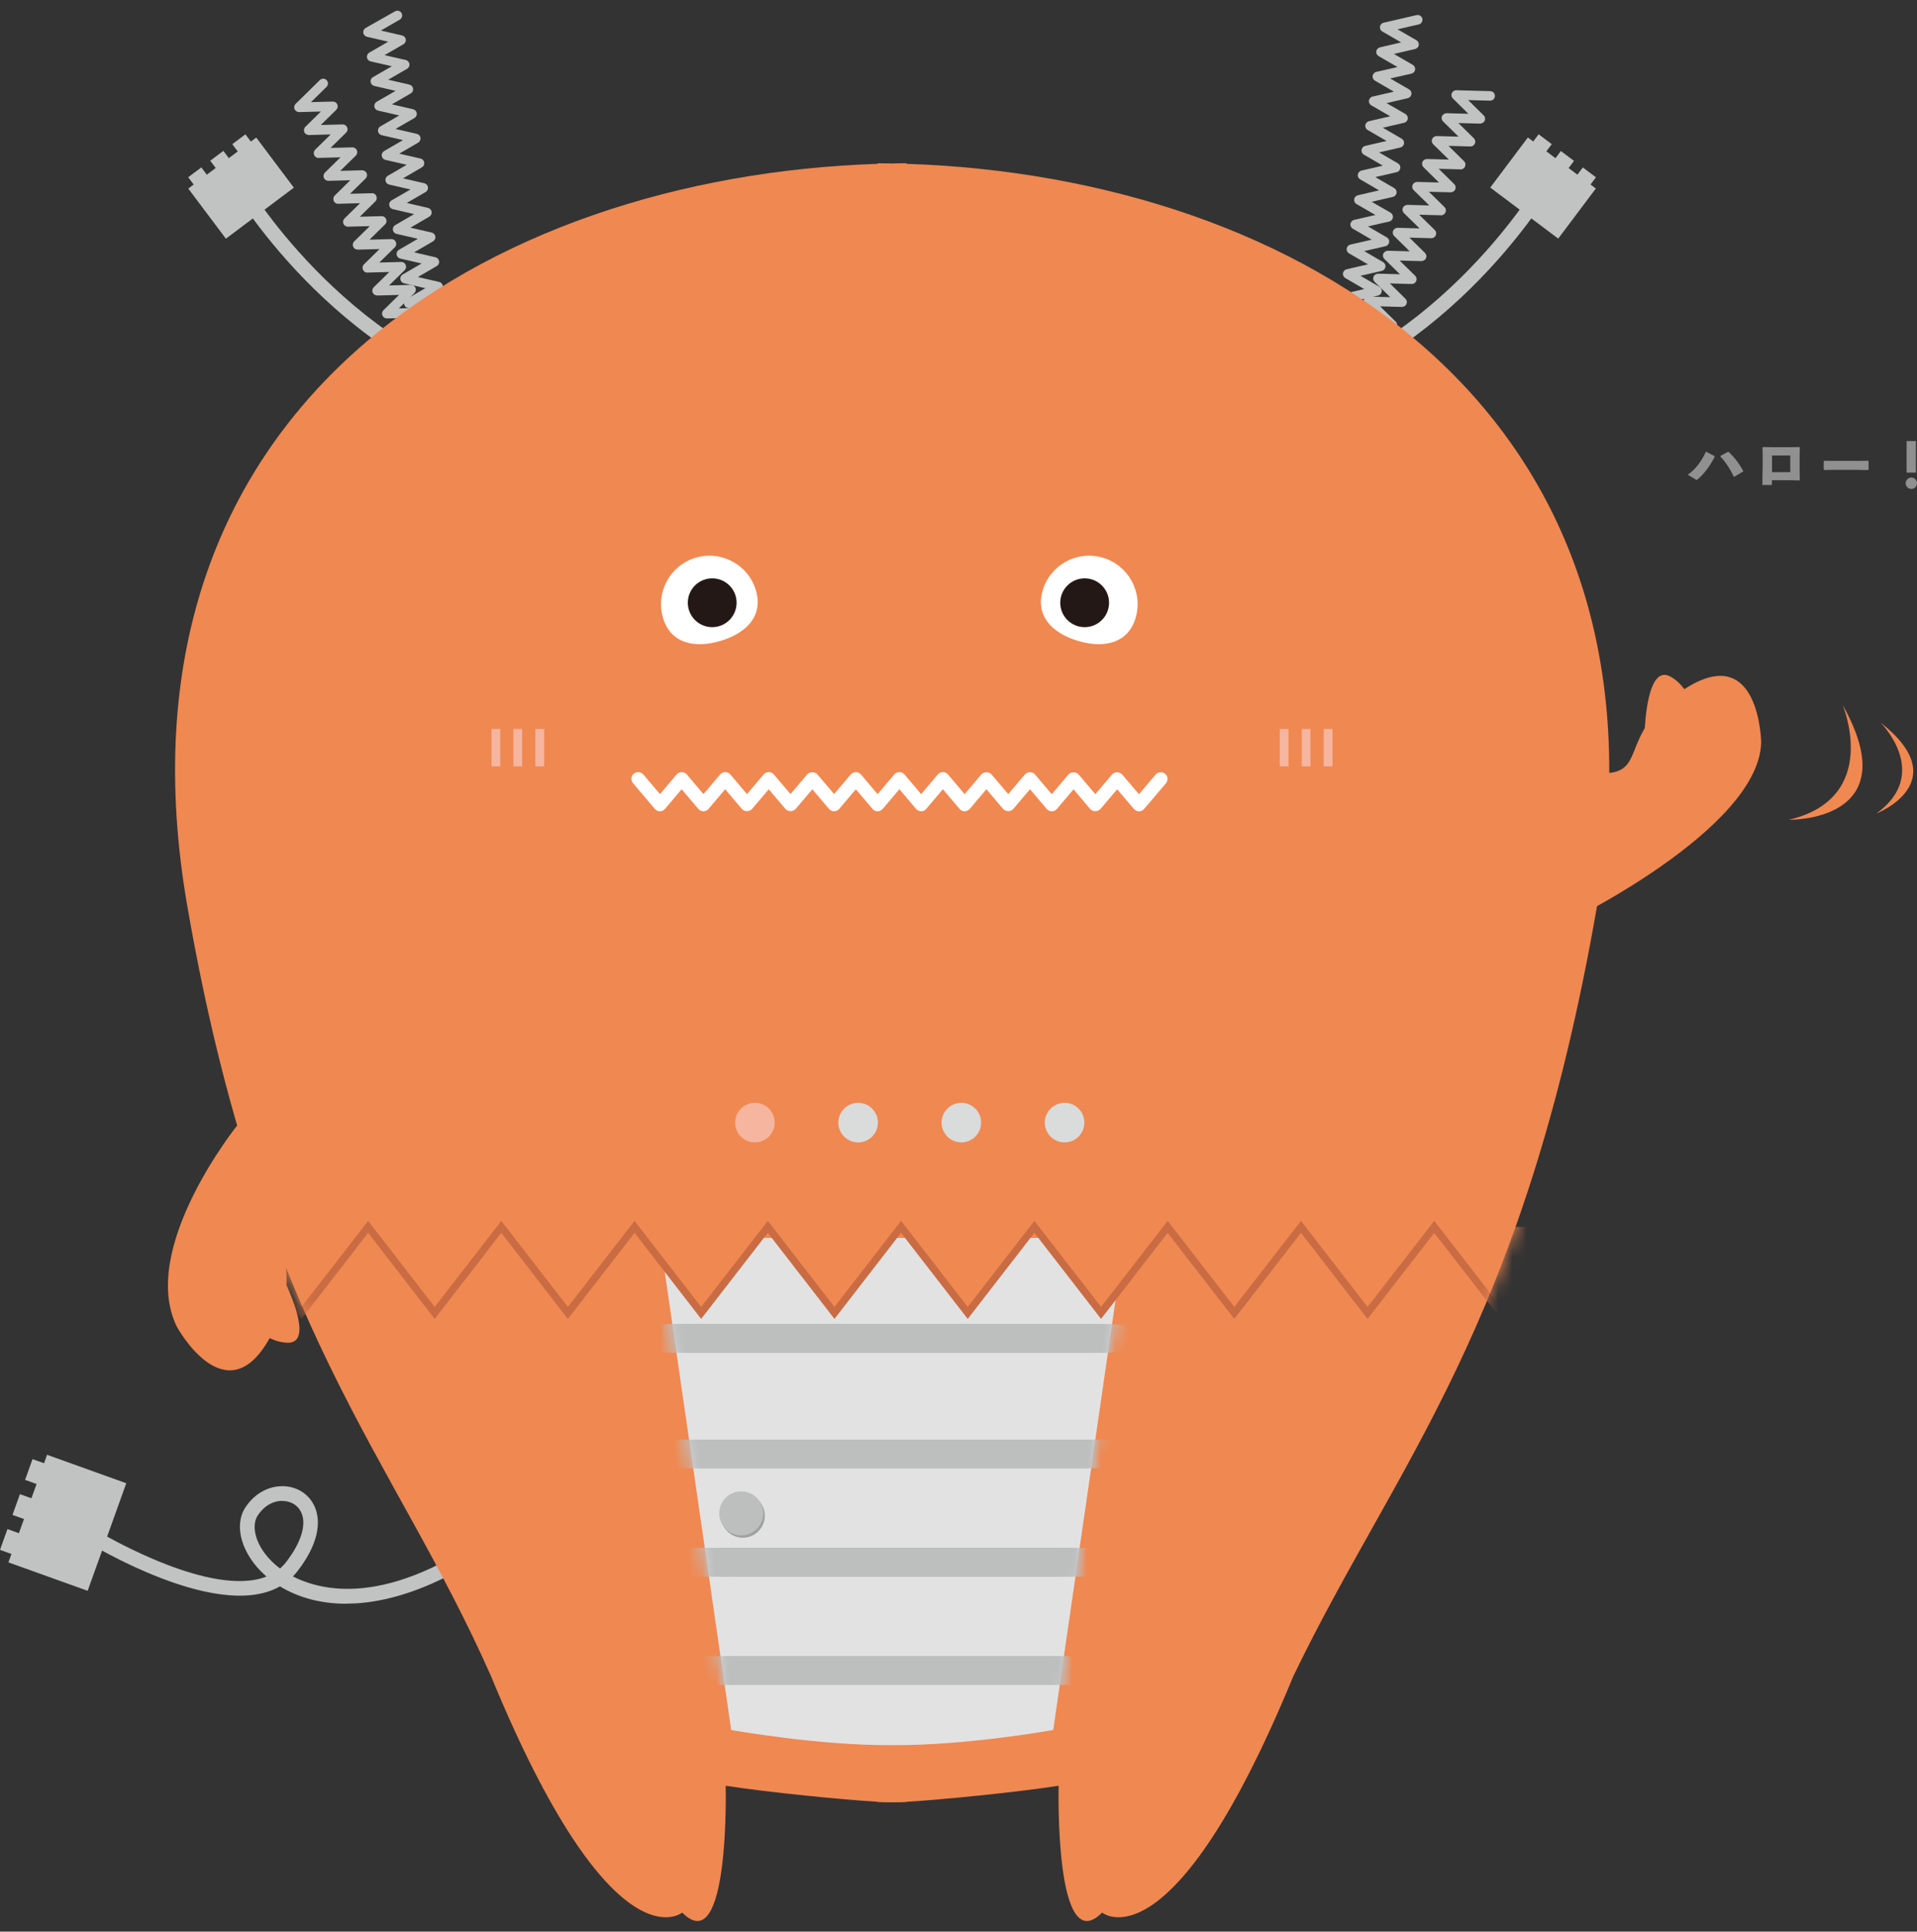 <?xml version="1.0" encoding="UTF-8"?> <svg xmlns="http://www.w3.org/2000/svg" width="135" height="136" viewBox="0 0 135 136" fill="none"><rect x="0" y="0" width="135" height="136" fill="#333333" stroke="none"/><g clip-path="url(#clip0_199_1115)"><path d="M37.748 29.014C24.263 26.419 16.607 13.635 16.534 13.506L17.422 12.985C17.494 13.109 24.923 25.495 37.944 28.003L37.748 29.014Z" fill="#C1C2C2"></path><path d="M18.045 9.685L13.259 13.278L15.908 16.805L20.694 13.212L18.045 9.685Z" fill="#C1C2C2"></path><path d="M14.177 11.786L13.254 12.48L13.765 13.161L14.689 12.466L14.177 11.786Z" fill="#C1C2C2"></path><path d="M15.73 10.622L14.806 11.315L15.317 11.996L16.241 11.303L15.73 10.622Z" fill="#C1C2C2"></path><path d="M17.283 9.457L16.359 10.151L16.87 10.832L17.794 10.138L17.283 9.457Z" fill="#C1C2C2"></path><path d="M28.617 25.665C28.483 25.665 28.359 25.583 28.307 25.459C28.256 25.33 28.282 25.186 28.38 25.088L29.479 24.004L27.936 24.04C27.807 24.051 27.673 23.963 27.616 23.834C27.564 23.705 27.59 23.561 27.688 23.462L28.787 22.384L27.25 22.42C27.116 22.42 26.987 22.343 26.93 22.214C26.878 22.085 26.904 21.941 27.002 21.843L28.101 20.764L26.564 20.806C26.424 20.8 26.301 20.728 26.244 20.599C26.192 20.47 26.218 20.326 26.316 20.228L27.415 19.15L25.878 19.191C25.728 19.201 25.614 19.113 25.558 18.985C25.506 18.855 25.532 18.711 25.63 18.613L26.729 17.535L25.191 17.576C25.052 17.576 24.928 17.499 24.872 17.37C24.815 17.241 24.846 17.096 24.944 16.998L26.043 15.92L24.505 15.961C24.361 15.956 24.242 15.884 24.185 15.755C24.134 15.626 24.16 15.482 24.258 15.383L25.357 14.305L23.819 14.347C23.675 14.357 23.556 14.269 23.499 14.14C23.448 14.011 23.473 13.867 23.572 13.769L24.665 12.691L23.128 12.732C22.978 12.732 22.865 12.654 22.808 12.525C22.756 12.396 22.782 12.252 22.88 12.154L23.979 11.076L22.442 11.117C22.302 11.133 22.178 11.04 22.122 10.911C22.07 10.782 22.096 10.637 22.194 10.539L23.288 9.466L21.75 9.507C21.616 9.497 21.487 9.43 21.43 9.301C21.379 9.172 21.405 9.028 21.503 8.93L22.602 7.851L21.064 7.893C20.935 7.888 20.801 7.815 20.744 7.686C20.688 7.557 20.719 7.413 20.817 7.315L22.524 5.638C22.658 5.509 22.87 5.509 22.999 5.638C23.128 5.772 23.128 5.984 22.999 6.113L21.9 7.191L23.437 7.15C23.582 7.15 23.7 7.227 23.757 7.356C23.809 7.485 23.783 7.63 23.685 7.728L22.591 8.801L24.129 8.759C24.268 8.754 24.392 8.837 24.448 8.966C24.505 9.095 24.474 9.239 24.376 9.337L23.277 10.415L24.815 10.374C24.954 10.374 25.078 10.452 25.135 10.581C25.186 10.71 25.16 10.854 25.062 10.952L23.963 12.03L25.501 11.989C25.651 11.999 25.764 12.066 25.821 12.195C25.878 12.324 25.847 12.469 25.749 12.567L24.65 13.645L26.187 13.604C26.342 13.598 26.45 13.681 26.507 13.81C26.558 13.939 26.533 14.084 26.435 14.181L25.336 15.26L26.873 15.218C27.028 15.218 27.136 15.296 27.193 15.425C27.25 15.554 27.219 15.698 27.121 15.796L26.022 16.875L27.559 16.833C27.709 16.833 27.823 16.911 27.879 17.04C27.931 17.169 27.905 17.313 27.807 17.411L26.713 18.484L28.251 18.443C28.4 18.443 28.514 18.52 28.57 18.649C28.622 18.778 28.596 18.923 28.498 19.021L27.399 20.099L28.937 20.058C29.076 20.058 29.2 20.135 29.257 20.264C29.313 20.393 29.282 20.537 29.184 20.635L28.086 21.714L29.623 21.677C29.762 21.688 29.886 21.755 29.943 21.884C30 22.013 29.969 22.157 29.871 22.255L28.772 23.334L30.314 23.297C30.453 23.313 30.577 23.375 30.634 23.504C30.686 23.633 30.66 23.777 30.562 23.875L29.463 24.959L31.006 24.922C31.191 24.938 31.346 25.067 31.351 25.253C31.351 25.438 31.207 25.593 31.021 25.598L28.632 25.655H28.622L28.617 25.665Z" fill="#C1C2C2"></path><path d="M31.124 22.235C31.124 22.235 31.072 22.235 31.047 22.224L28.715 21.683C28.581 21.652 28.477 21.544 28.457 21.404C28.436 21.27 28.503 21.131 28.622 21.064L29.953 20.29L28.452 19.944C28.317 19.913 28.214 19.805 28.194 19.666C28.173 19.532 28.24 19.392 28.359 19.325L29.69 18.551L28.189 18.206C28.054 18.175 27.951 18.066 27.931 17.927C27.91 17.793 27.977 17.654 28.096 17.587L29.427 16.813L27.925 16.467C27.791 16.436 27.688 16.328 27.668 16.189C27.647 16.054 27.714 15.915 27.833 15.848L29.164 15.074L27.668 14.729C27.533 14.697 27.43 14.589 27.41 14.45C27.389 14.316 27.456 14.177 27.575 14.109L28.906 13.341L27.404 12.995C27.27 12.964 27.167 12.856 27.146 12.716C27.126 12.582 27.193 12.443 27.311 12.376L28.643 11.602L27.141 11.257C27.007 11.226 26.904 11.117 26.883 10.978C26.863 10.844 26.93 10.704 27.048 10.637L28.38 9.864L26.878 9.518C26.744 9.487 26.641 9.379 26.62 9.239C26.6 9.105 26.667 8.966 26.785 8.899L28.116 8.13L26.62 7.785C26.486 7.754 26.383 7.645 26.362 7.506C26.342 7.372 26.409 7.233 26.527 7.165L27.858 6.397L26.357 6.051C26.223 6.02 26.12 5.912 26.099 5.773C26.079 5.638 26.146 5.499 26.264 5.432L27.595 4.663L26.099 4.323C25.965 4.292 25.862 4.184 25.841 4.044C25.821 3.91 25.888 3.771 26.006 3.704L27.337 2.935L25.841 2.589C25.707 2.558 25.604 2.45 25.583 2.311C25.563 2.177 25.63 2.037 25.748 1.97L27.817 0.799C27.977 0.706 28.183 0.758 28.276 0.923C28.369 1.083 28.312 1.289 28.152 1.382L26.821 2.151L28.317 2.497C28.452 2.528 28.555 2.636 28.576 2.775C28.596 2.909 28.529 3.049 28.41 3.116L27.079 3.884L28.576 4.225C28.71 4.256 28.813 4.364 28.833 4.503C28.854 4.638 28.787 4.777 28.668 4.844L27.337 5.613L28.833 5.958C28.968 5.989 29.071 6.098 29.091 6.237C29.112 6.371 29.045 6.51 28.926 6.577L27.595 7.346L29.091 7.692C29.226 7.723 29.329 7.831 29.349 7.97C29.37 8.104 29.303 8.244 29.184 8.311L27.853 9.079L29.355 9.425C29.489 9.456 29.592 9.564 29.613 9.704C29.633 9.838 29.566 9.977 29.447 10.044L28.116 10.818L29.618 11.164C29.752 11.195 29.855 11.303 29.876 11.442C29.896 11.576 29.829 11.716 29.71 11.783L28.38 12.557L29.881 12.902C30.015 12.933 30.118 13.041 30.139 13.181C30.159 13.315 30.092 13.454 29.974 13.521L28.643 14.29L30.139 14.636C30.273 14.667 30.376 14.775 30.397 14.914C30.417 15.048 30.35 15.188 30.232 15.255L28.901 16.029L30.402 16.374C30.536 16.405 30.639 16.514 30.66 16.653C30.68 16.787 30.613 16.926 30.495 16.993L29.164 17.767L30.665 18.113C30.799 18.144 30.902 18.252 30.923 18.391C30.944 18.526 30.876 18.665 30.758 18.732L29.427 19.506L30.928 19.851C31.062 19.882 31.165 19.991 31.186 20.13C31.207 20.264 31.14 20.403 31.021 20.47L29.685 21.244L31.191 21.59C31.372 21.631 31.485 21.812 31.444 21.992C31.408 22.147 31.268 22.25 31.119 22.25L31.124 22.235Z" fill="#C1C2C2"></path><path d="M87.899 29.014L87.703 28.003C100.734 25.495 108.148 13.109 108.225 12.985L109.112 13.506C109.035 13.635 101.384 26.419 87.899 29.014Z" fill="#C1C2C2"></path><path d="M107.597 9.679L104.948 13.206L109.734 16.799L112.383 13.272L107.597 9.679Z" fill="#C1C2C2"></path><path d="M111.466 11.79L110.955 12.47L111.879 13.164L112.39 12.484L111.466 11.79Z" fill="#C1C2C2"></path><path d="M109.92 10.633L109.409 11.314L110.334 12.008L110.845 11.327L109.92 10.633Z" fill="#C1C2C2"></path><path d="M108.354 9.455L107.843 10.136L108.767 10.829L109.278 10.149L108.354 9.455Z" fill="#C1C2C2"></path><path d="M96.679 26.476C96.591 26.476 96.509 26.445 96.442 26.377L94.739 24.701C94.641 24.603 94.61 24.458 94.667 24.329C94.724 24.2 94.848 24.138 94.987 24.123L96.53 24.159L95.431 23.076C95.333 22.978 95.302 22.833 95.359 22.704C95.415 22.575 95.544 22.508 95.678 22.498L97.216 22.539L96.117 21.461C96.019 21.363 95.988 21.218 96.045 21.09C96.096 20.96 96.22 20.883 96.365 20.883L97.902 20.924L96.803 19.846C96.705 19.748 96.674 19.604 96.731 19.475C96.782 19.346 96.896 19.284 97.051 19.268L98.588 19.31L97.489 18.231C97.391 18.133 97.36 17.989 97.417 17.86C97.474 17.731 97.623 17.648 97.737 17.654L99.274 17.695L98.18 16.617C98.082 16.519 98.052 16.374 98.108 16.245C98.16 16.116 98.294 16.039 98.428 16.039L99.966 16.08L98.867 15.002C98.769 14.904 98.738 14.759 98.794 14.63C98.851 14.502 98.97 14.434 99.114 14.424L100.652 14.465L99.553 13.387C99.455 13.289 99.424 13.145 99.481 13.016C99.537 12.887 99.661 12.809 99.8 12.809L101.338 12.851L100.244 11.772C100.146 11.674 100.115 11.53 100.172 11.401C100.223 11.272 100.358 11.2 100.492 11.195L102.029 11.236L100.93 10.158C100.832 10.06 100.801 9.915 100.858 9.786C100.91 9.657 101.054 9.575 101.178 9.58L102.715 9.621L101.621 8.548C101.523 8.45 101.493 8.306 101.549 8.177C101.606 8.048 101.75 7.97 101.869 7.97L103.406 8.011L102.313 6.933C102.215 6.835 102.184 6.691 102.241 6.562C102.292 6.438 102.416 6.355 102.55 6.355H102.56L104.949 6.417C105.135 6.417 105.279 6.577 105.274 6.763C105.274 6.944 105.119 7.088 104.939 7.088H104.928L103.391 7.047L104.485 8.125C104.583 8.223 104.614 8.367 104.557 8.496C104.5 8.625 104.356 8.698 104.237 8.703L102.7 8.662L103.793 9.735C103.891 9.833 103.922 9.977 103.866 10.106C103.814 10.23 103.69 10.312 103.556 10.312H103.546L102.008 10.271L103.102 11.349C103.2 11.447 103.231 11.592 103.174 11.721C103.118 11.85 102.999 11.932 102.854 11.927L101.317 11.886L102.411 12.964C102.509 13.062 102.54 13.207 102.483 13.336C102.426 13.464 102.302 13.537 102.163 13.542L100.626 13.501L101.725 14.579C101.823 14.677 101.854 14.821 101.797 14.95C101.74 15.079 101.611 15.167 101.477 15.157L99.94 15.115L101.039 16.194C101.137 16.292 101.168 16.436 101.111 16.565C101.059 16.694 100.935 16.771 100.791 16.771L99.254 16.73L100.352 17.808C100.45 17.906 100.481 18.051 100.425 18.18C100.368 18.309 100.223 18.376 100.105 18.386L98.567 18.345L99.661 19.418C99.759 19.516 99.79 19.66 99.733 19.789C99.682 19.913 99.558 19.996 99.424 19.996H99.413L97.876 19.954L98.975 21.033C99.073 21.131 99.104 21.275 99.047 21.404C98.996 21.533 98.861 21.605 98.727 21.611L97.19 21.569L98.289 22.648C98.387 22.745 98.418 22.89 98.361 23.019C98.309 23.148 98.186 23.23 98.041 23.225L96.504 23.184L97.603 24.267C97.701 24.365 97.732 24.51 97.675 24.639C97.618 24.768 97.505 24.84 97.355 24.845L95.812 24.809L96.911 25.892C97.046 26.021 97.046 26.238 96.911 26.367C96.844 26.434 96.757 26.465 96.674 26.465L96.679 26.476Z" fill="#C1C2C2"></path><path d="M96.715 22.565C96.658 22.565 96.602 22.55 96.545 22.519L94.476 21.317C94.358 21.25 94.29 21.11 94.311 20.976C94.332 20.842 94.435 20.729 94.569 20.698L96.07 20.352L94.739 19.578C94.621 19.511 94.554 19.372 94.574 19.238C94.595 19.104 94.698 18.99 94.832 18.959L96.333 18.613L95.002 17.84C94.884 17.773 94.817 17.633 94.837 17.499C94.858 17.365 94.961 17.252 95.095 17.221L96.597 16.875L95.266 16.101C95.147 16.034 95.08 15.895 95.1 15.761C95.121 15.627 95.224 15.513 95.358 15.482L96.86 15.136L95.529 14.368C95.41 14.301 95.343 14.161 95.364 14.027C95.384 13.893 95.487 13.78 95.621 13.749L97.118 13.403L95.787 12.629C95.668 12.562 95.601 12.423 95.621 12.289C95.642 12.155 95.745 12.041 95.879 12.01L97.381 11.664L96.05 10.89C95.931 10.823 95.864 10.684 95.885 10.55C95.905 10.416 96.008 10.302 96.142 10.271L97.644 9.926L96.313 9.152C96.194 9.085 96.127 8.946 96.148 8.811C96.168 8.677 96.272 8.564 96.406 8.533L97.902 8.187L96.571 7.419C96.452 7.351 96.385 7.212 96.406 7.078C96.426 6.944 96.529 6.83 96.664 6.799L98.16 6.454L96.829 5.68C96.71 5.613 96.643 5.474 96.664 5.339C96.684 5.205 96.787 5.092 96.921 5.061L98.418 4.72L97.087 3.952C96.968 3.885 96.901 3.745 96.921 3.611C96.942 3.477 97.045 3.364 97.18 3.333L98.676 2.987L97.345 2.218C97.226 2.151 97.159 2.012 97.18 1.878C97.2 1.744 97.303 1.63 97.437 1.599L99.764 1.063C99.939 1.021 100.125 1.135 100.167 1.315C100.208 1.496 100.094 1.677 99.914 1.718L98.418 2.064L99.749 2.832C99.867 2.899 99.934 3.039 99.914 3.173C99.893 3.307 99.79 3.42 99.656 3.451L98.16 3.797L99.491 4.566C99.609 4.633 99.676 4.772 99.656 4.906C99.635 5.04 99.532 5.154 99.398 5.185L97.902 5.525L99.233 6.294C99.351 6.361 99.418 6.5 99.398 6.634C99.377 6.769 99.274 6.882 99.14 6.913L97.644 7.259L98.975 8.027C99.093 8.094 99.16 8.234 99.14 8.368C99.119 8.502 99.016 8.615 98.882 8.646L97.381 8.992L98.712 9.766C98.83 9.833 98.897 9.972 98.877 10.106C98.856 10.241 98.753 10.354 98.619 10.385L97.118 10.731L98.449 11.504C98.567 11.572 98.634 11.711 98.614 11.845C98.593 11.979 98.49 12.093 98.356 12.123L96.855 12.469L98.186 13.243C98.304 13.31 98.371 13.449 98.351 13.584C98.33 13.718 98.227 13.831 98.093 13.862L96.597 14.208L97.927 14.976C98.046 15.043 98.113 15.183 98.093 15.317C98.072 15.451 97.969 15.565 97.835 15.595L96.333 15.941L97.664 16.715C97.783 16.782 97.85 16.921 97.829 17.055C97.809 17.19 97.706 17.303 97.572 17.334L96.07 17.68L97.401 18.454C97.52 18.521 97.587 18.66 97.566 18.794C97.546 18.928 97.443 19.042 97.308 19.073L95.807 19.418L97.138 20.192C97.257 20.259 97.324 20.398 97.303 20.533C97.283 20.667 97.18 20.78 97.045 20.811L95.539 21.157L96.875 21.931C97.035 22.024 97.092 22.23 96.999 22.39C96.937 22.498 96.823 22.555 96.71 22.555L96.715 22.565Z" fill="#C1C2C2"></path><path d="M3.314 102.427L0.594 110.002L6.173 112.005L8.893 104.43L3.314 102.427Z" fill="#C1C2C2"></path><path d="M0.525 107.659L0.001 109.121L1.079 109.508L1.603 108.046L0.525 107.659Z" fill="#C1C2C2"></path><path d="M1.404 105.199L0.879 106.661L1.957 107.048L2.482 105.586L1.404 105.199Z" fill="#C1C2C2"></path><path d="M2.291 102.732L1.766 104.194L2.844 104.581L3.369 103.119L2.291 102.732Z" fill="#C1C2C2"></path><path d="M24.376 112.914C22.519 112.914 20.951 112.445 19.718 111.691C15.085 114.322 5.479 108.204 5.03 107.915L5.587 107.048C5.618 107.069 8.497 108.911 11.762 110.164C14.027 111.036 16.849 111.758 18.768 111C18.717 110.959 18.67 110.912 18.624 110.871C17.025 109.416 16.452 107.44 17.257 106.171C17.917 105.134 18.975 104.567 20.084 104.644C21.018 104.716 21.791 105.248 22.158 106.073C22.473 106.785 22.736 108.328 20.94 110.634C20.842 110.763 20.739 110.881 20.626 110.99C22.896 112.151 27.833 113.157 35.69 107.069L36.319 107.884C31.604 111.537 27.554 112.909 24.371 112.909L24.376 112.914ZM19.878 105.671C19.202 105.671 18.557 106.058 18.134 106.728C17.685 107.435 17.948 108.859 19.326 110.108C19.418 110.19 19.552 110.304 19.723 110.433C19.867 110.304 20.006 110.164 20.13 110.004C21.203 108.627 21.601 107.348 21.219 106.496C21.012 106.027 20.558 105.722 20.012 105.681C19.965 105.681 19.924 105.681 19.878 105.681V105.671Z" fill="#C1C2C2"></path><path d="M120.756 32.156C120.421 32.821 119.987 33.389 119.544 33.755C119.518 33.776 119.503 33.786 119.482 33.786C119.461 33.786 119.446 33.776 119.415 33.76L118.858 33.425C119.399 33.048 119.838 32.47 120.122 31.82L120.158 31.81L120.741 32.109L120.751 32.156H120.756ZM121.159 32.099L121.69 31.81L121.736 31.82C122.123 32.181 122.484 32.636 122.763 33.162L122.753 33.198L122.134 33.569L122.098 33.559C121.834 33.007 121.525 32.532 121.153 32.145L121.164 32.099H121.159Z" fill="#909090"></path><path d="M124.109 34.152L124.13 32.723V32.011L124.12 31.506L124.151 31.475L124.765 31.485H126.121L126.715 31.475L126.746 31.506L126.735 32.047V33.224L126.746 33.796L126.715 33.827L126.08 33.812H124.78V34.147H124.099L124.109 34.152ZM126.075 32.068H124.79V33.244H126.075V32.068Z" fill="#909090"></path><path d="M130.945 33.079H129.083L128.464 33.09L128.433 33.059V32.465L128.469 32.44L129.062 32.45H130.919L131.559 32.44L131.59 32.47V33.064L131.559 33.095L130.935 33.084L130.945 33.079Z" fill="#909090"></path><path d="M135 34.023C135 34.245 134.82 34.426 134.603 34.426C134.386 34.426 134.2 34.245 134.2 34.023C134.2 33.801 134.386 33.621 134.603 33.621C134.82 33.621 135 33.807 135 34.023ZM134.923 33.28H134.268V31.052H134.923V33.28Z" fill="#909090"></path><path d="M63.837 11.535V11.494C63.496 11.494 63.161 11.499 62.821 11.51C62.485 11.505 62.145 11.499 61.809 11.494V11.535C34.405 12.433 7.073 28.648 13.197 63.837C18.376 93.604 27.657 102.338 34.586 118.032C43.129 138.766 48.045 134.659 48.045 134.659C51.409 138.064 51.105 125.729 51.105 125.729C54.123 126.199 59.436 126.72 61.815 126.859V126.875C62.16 126.89 62.423 126.9 62.583 126.895C62.681 126.895 62.759 126.895 62.826 126.895C62.893 126.895 62.97 126.895 63.068 126.895C63.233 126.895 63.496 126.895 63.842 126.875V126.859C66.221 126.72 71.529 126.199 74.552 125.729C74.552 125.729 74.248 138.059 77.612 134.659C77.612 134.659 82.528 138.766 91.071 118.032C98.33 102.958 107.281 93.604 112.46 63.837C118.584 28.648 91.247 12.433 63.847 11.535H63.837Z" fill="#F08851"></path><path d="M54.556 79.04C54.556 79.809 53.932 80.433 53.163 80.433C52.395 80.433 51.77 79.809 51.77 79.04C51.77 78.272 52.395 77.647 53.163 77.647C53.932 77.647 54.556 78.272 54.556 79.04Z" fill="#F6B59F"></path><path d="M61.825 79.04C61.825 79.809 61.201 80.433 60.432 80.433C59.663 80.433 59.039 79.809 59.039 79.04C59.039 78.272 59.663 77.647 60.432 77.647C61.201 77.647 61.825 78.272 61.825 79.04Z" fill="#DADBDB"></path><path d="M69.094 79.04C69.094 79.809 68.47 80.433 67.701 80.433C66.933 80.433 66.308 79.809 66.308 79.04C66.308 78.272 66.933 77.647 67.701 77.647C68.47 77.647 69.094 78.272 69.094 79.04Z" fill="#DADBDB"></path><path d="M76.363 79.04C76.363 79.809 75.739 80.433 74.97 80.433C74.201 80.433 73.577 79.809 73.577 79.04C73.577 78.272 74.201 77.647 74.97 77.647C75.739 77.647 76.363 78.272 76.363 79.04Z" fill="#DADBDB"></path><path d="M62.852 87.155H46.467L51.492 121.803C51.492 121.803 57.548 122.902 62.831 122.871C68.114 122.902 74.171 121.803 74.171 121.803L79.195 87.155H62.852Z" fill="#E2E2E3"></path><mask id="mask0_199_1115" style="mask-type:luminance" maskUnits="userSpaceOnUse" x="46" y="87" width="34" height="36"><path d="M62.852 87.155H46.467L51.492 121.803C51.492 121.803 57.548 122.902 62.831 122.871C68.114 122.902 74.171 121.803 74.171 121.803L79.195 87.155H62.852Z" fill="white"></path></mask><g mask="url(#mask0_199_1115)"><path d="M80.547 93.217H44.542V95.24H80.547V93.217Z" fill="#BDBEBE"></path><path d="M81.063 101.358H45.058V103.38H81.063V101.358Z" fill="#BDBEBE"></path><path d="M81.063 108.983H45.058V111.005H81.063V108.983Z" fill="#BDBEBE"></path><path d="M81.063 116.608H45.058V118.63H81.063V116.608Z" fill="#BDBEBE"></path></g><path d="M53.86 106.718C53.86 107.569 53.169 108.266 52.312 108.266C51.456 108.266 50.764 107.574 50.764 106.718C50.764 105.862 51.456 105.17 52.312 105.17C53.169 105.17 53.86 105.862 53.86 106.718Z" fill="#9FA0A0"></path><path d="M53.746 106.553C53.746 107.404 53.055 108.101 52.199 108.101C51.342 108.101 50.651 107.409 50.651 106.553C50.651 105.697 51.342 105.005 52.199 105.005C53.055 105.005 53.746 105.697 53.746 106.553Z" fill="#BDBEBE"></path><mask id="mask1_199_1115" style="mask-type:luminance" maskUnits="userSpaceOnUse" x="46" y="87" width="33" height="36"><path d="M65.777 87.155H49.392C47.782 87.155 46.658 88.46 46.885 90.049L51.074 118.909C51.306 120.503 52.787 122.04 54.37 122.324C54.37 122.324 57.548 122.902 62.831 122.871C68.114 122.902 71.292 122.324 71.292 122.324C72.876 122.035 74.356 120.498 74.588 118.909L78.778 90.049C79.01 88.46 77.88 87.155 76.275 87.155H65.777Z" fill="white"></path></mask><g mask="url(#mask1_199_1115)"><path d="M80.547 94.228C80.547 94.786 79.232 95.24 77.622 95.24H47.468C45.858 95.24 44.543 94.786 44.543 94.228C44.543 93.671 45.858 93.217 47.468 93.217H77.622C79.232 93.217 80.547 93.671 80.547 94.228Z" fill="#BDBEBE"></path><path d="M81.063 102.369C81.063 102.926 79.748 103.38 78.138 103.38H47.984C46.374 103.38 45.059 102.926 45.059 102.369C45.059 101.812 46.374 101.358 47.984 101.358H78.138C79.748 101.358 81.063 101.812 81.063 102.369Z" fill="#BDBEBE"></path><path d="M81.063 109.994C81.063 110.551 79.748 111.005 78.138 111.005H47.984C46.374 111.005 45.059 110.551 45.059 109.994C45.059 109.437 46.374 108.983 47.984 108.983H78.138C79.748 108.983 81.063 109.437 81.063 109.994Z" fill="#BDBEBE"></path><path d="M81.063 117.619C81.063 118.176 79.748 118.63 78.138 118.63H47.984C46.374 118.63 45.059 118.176 45.059 117.619C45.059 117.062 46.374 116.608 47.984 116.608H78.138C79.748 116.608 81.063 117.062 81.063 117.619Z" fill="#BDBEBE"></path></g><mask id="mask2_199_1115" style="mask-type:luminance" maskUnits="userSpaceOnUse" x="12" y="11" width="102" height="125"><path d="M63.837 11.535V11.494C63.496 11.494 63.161 11.499 62.821 11.51C62.485 11.505 62.145 11.499 61.809 11.494V11.535C34.405 12.433 7.073 28.648 13.197 63.837C18.376 93.604 27.657 102.338 34.586 118.032C43.129 138.766 48.045 134.659 48.045 134.659C51.409 138.064 51.105 125.729 51.105 125.729C54.123 126.199 59.436 126.72 61.815 126.859V126.875C62.16 126.89 62.423 126.9 62.583 126.895C62.681 126.895 62.759 126.895 62.826 126.895C62.893 126.895 62.97 126.895 63.068 126.895C63.233 126.895 63.496 126.895 63.842 126.875V126.859C66.221 126.72 71.529 126.199 74.552 125.729C74.552 125.729 74.248 138.059 77.612 134.659C77.612 134.659 82.528 138.766 91.071 118.032C98.33 102.958 107.281 93.604 112.46 63.837C118.584 28.648 91.247 12.433 63.847 11.535H63.837Z" fill="white"></path></mask><g mask="url(#mask2_199_1115)"><path d="M7.155 86.382L11.85 92.439L16.539 86.382L21.229 92.439L25.924 86.382L30.613 92.439L35.303 86.382L39.992 92.439L44.687 86.382L49.376 92.439L54.071 86.382L58.766 92.439L63.455 86.382L68.15 92.439L72.844 86.382L77.539 92.439L82.229 86.382L86.923 92.439L91.618 86.382L96.308 92.439L101.002 86.382L105.697 92.439L110.391 86.382L115.091 92.439L119.786 86.382" fill="#F08851"></path><path d="M21.229 92.862L16.54 86.8L11.85 92.862L6.954 86.537L7.362 86.222L11.85 92.016L16.54 85.959L21.229 92.016L25.924 85.959L30.613 92.016L35.303 85.959L39.992 92.016L44.687 85.959L49.376 92.016L54.071 85.959L58.766 92.016L63.455 85.959L68.15 92.016L72.844 85.959L77.539 92.016L82.229 85.959L86.923 92.016L91.618 85.959L96.308 92.016L101.002 85.959L105.697 92.016L110.392 85.959L115.091 92.016L119.585 86.222L119.992 86.537L115.091 92.862L110.392 86.8L105.697 92.862L101.002 86.8L96.308 92.862L91.618 86.8L86.923 92.862L82.229 86.8L77.539 92.862L72.844 86.8L68.15 92.862L63.455 86.8L58.766 92.862L54.071 86.8L49.376 92.862L44.687 86.8L39.992 92.862L35.303 86.8L30.613 92.862L25.924 86.8L21.229 92.862Z" fill="#C96C43"></path></g><path d="M22.178 85.902C19.093 87.099 20.306 88.074 20.177 90.483C20.878 92.046 21.776 94.564 20.259 94.538C19.8 94.528 19.377 94.399 18.99 94.208C18.98 94.228 18.97 94.249 18.959 94.27C15.884 99.702 12.459 93.418 12.459 93.418C9.73 87.909 16.715 79.226 16.715 79.226L22.184 85.907L22.178 85.902Z" fill="#F08851"></path><path d="M111.924 54.38C115.215 54.762 114.596 53.328 115.829 51.264C115.938 49.557 116.319 46.905 117.645 47.643C118.048 47.865 118.362 48.179 118.615 48.525C118.636 48.515 118.651 48.499 118.672 48.489C123.924 45.12 124.027 52.27 124.027 52.27C123.872 58.415 110.16 65.023 110.16 65.023L111.924 54.38Z" fill="#F08851"></path><path d="M129.764 49.634C129.764 49.634 132.513 56.171 125.982 57.718C125.982 57.718 134.407 57.889 129.764 49.634Z" fill="#F08851"></path><path d="M132.426 50.867C132.426 50.867 136.052 54.453 132.137 57.28C132.137 57.28 137.786 55.077 132.426 50.867Z" fill="#F08851"></path><path d="M35.231 51.326H34.612V53.957H35.231V51.326Z" fill="#F6B59F"></path><path d="M36.773 51.326H36.154V53.957H36.773V51.326Z" fill="#F6B59F"></path><path d="M38.321 51.326H37.702V53.957H38.321V51.326Z" fill="#F6B59F"></path><path d="M90.741 51.326H90.122V53.957H90.741V51.326Z" fill="#F6B59F"></path><path d="M92.289 51.326H91.67V53.957H92.289V51.326Z" fill="#F6B59F"></path><path d="M93.837 51.326H93.218V53.957H93.837V51.326Z" fill="#F6B59F"></path><path d="M79.974 43.5C79.443 45.306 77.746 45.662 75.94 45.13C74.129 44.599 72.896 43.387 73.428 41.576C73.959 39.765 75.858 38.733 77.663 39.265C79.469 39.796 80.506 41.694 79.974 43.5Z" fill="white"></path><path d="M46.689 43.5C47.22 45.306 48.917 45.662 50.723 45.13C52.529 44.599 53.767 43.387 53.236 41.576C52.704 39.765 50.806 38.733 49 39.265C47.194 39.796 46.157 41.694 46.689 43.5Z" fill="white"></path><path d="M80.212 57.12C80.072 57.12 79.938 57.058 79.851 56.955L78.674 55.572L77.498 56.955C77.317 57.166 76.956 57.166 76.771 56.955L75.6 55.572L74.428 56.955C74.336 57.063 74.207 57.12 74.067 57.12C73.928 57.12 73.794 57.058 73.706 56.95L72.535 55.567L71.364 56.95C71.183 57.161 70.822 57.161 70.637 56.95L69.466 55.567L68.294 56.95C68.202 57.058 68.073 57.12 67.933 57.12C67.794 57.12 67.66 57.058 67.572 56.95L66.401 55.567L65.23 56.95C65.137 57.058 65.008 57.12 64.869 57.12C64.73 57.12 64.596 57.058 64.508 56.95L63.337 55.567L62.166 56.95C62.073 57.058 61.944 57.12 61.804 57.12C61.665 57.12 61.531 57.058 61.443 56.95L60.272 55.572L59.101 56.95C59.008 57.058 58.879 57.12 58.74 57.12C58.601 57.12 58.467 57.058 58.379 56.95L57.208 55.572L56.037 56.95C55.856 57.161 55.49 57.161 55.309 56.95L54.138 55.572L52.967 56.95C52.787 57.161 52.42 57.161 52.24 56.95L51.069 55.567L49.898 56.95C49.805 57.058 49.676 57.12 49.536 57.12C49.397 57.12 49.263 57.058 49.175 56.95L48.004 55.567L46.833 56.95C46.74 57.058 46.611 57.12 46.472 57.12C46.333 57.12 46.199 57.058 46.111 56.95L44.579 55.144C44.408 54.943 44.434 54.644 44.635 54.473C44.837 54.303 45.136 54.329 45.306 54.53L46.477 55.913L47.648 54.53C47.741 54.422 47.87 54.36 48.009 54.36C48.149 54.36 48.283 54.422 48.37 54.53L49.542 55.913L50.713 54.53C50.806 54.422 50.935 54.36 51.074 54.36C51.213 54.36 51.347 54.422 51.435 54.53L52.606 55.913L53.777 54.53C53.87 54.422 53.999 54.36 54.138 54.36C54.278 54.36 54.412 54.422 54.499 54.53L55.67 55.908L56.842 54.53C57.022 54.319 57.388 54.319 57.569 54.53L58.74 55.908L59.911 54.53C60.004 54.422 60.133 54.36 60.272 54.36C60.412 54.36 60.546 54.422 60.633 54.53L61.804 55.913L62.976 54.53C63.069 54.422 63.197 54.36 63.337 54.36C63.476 54.36 63.61 54.422 63.698 54.53L64.869 55.913L66.04 54.53C66.133 54.422 66.262 54.36 66.401 54.36C66.54 54.36 66.675 54.422 66.762 54.53L67.933 55.913L69.105 54.53C69.285 54.319 69.646 54.319 69.832 54.53L71.003 55.913L72.174 54.53C72.267 54.422 72.396 54.365 72.535 54.365C72.674 54.365 72.809 54.427 72.896 54.535L74.067 55.918L75.239 54.535C75.419 54.324 75.78 54.324 75.966 54.535L77.137 55.918L78.308 54.535C78.401 54.427 78.53 54.37 78.669 54.37C78.808 54.37 78.943 54.432 79.03 54.535L80.207 55.918L81.383 54.535C81.553 54.334 81.852 54.313 82.053 54.484C82.255 54.654 82.275 54.953 82.105 55.154L80.568 56.96C80.48 57.068 80.346 57.125 80.207 57.125L80.212 57.12Z" fill="white"></path><path d="M51.873 42.438C51.873 43.387 51.105 44.156 50.155 44.156C49.206 44.156 48.438 43.387 48.438 42.438C48.438 41.488 49.206 40.72 50.155 40.72C51.105 40.72 51.873 41.488 51.873 42.438Z" fill="#231815"></path><path d="M78.102 42.438C78.102 43.387 77.333 44.156 76.384 44.156C75.434 44.156 74.666 43.387 74.666 42.438C74.666 41.488 75.434 40.72 76.384 40.72C77.333 40.72 78.102 41.488 78.102 42.438Z" fill="#231815"></path></g><defs><clipPath id="clip0_199_1115"><rect width="135" height="134.494" fill="white" transform="translate(0 0.753)"></rect></clipPath></defs></svg> 